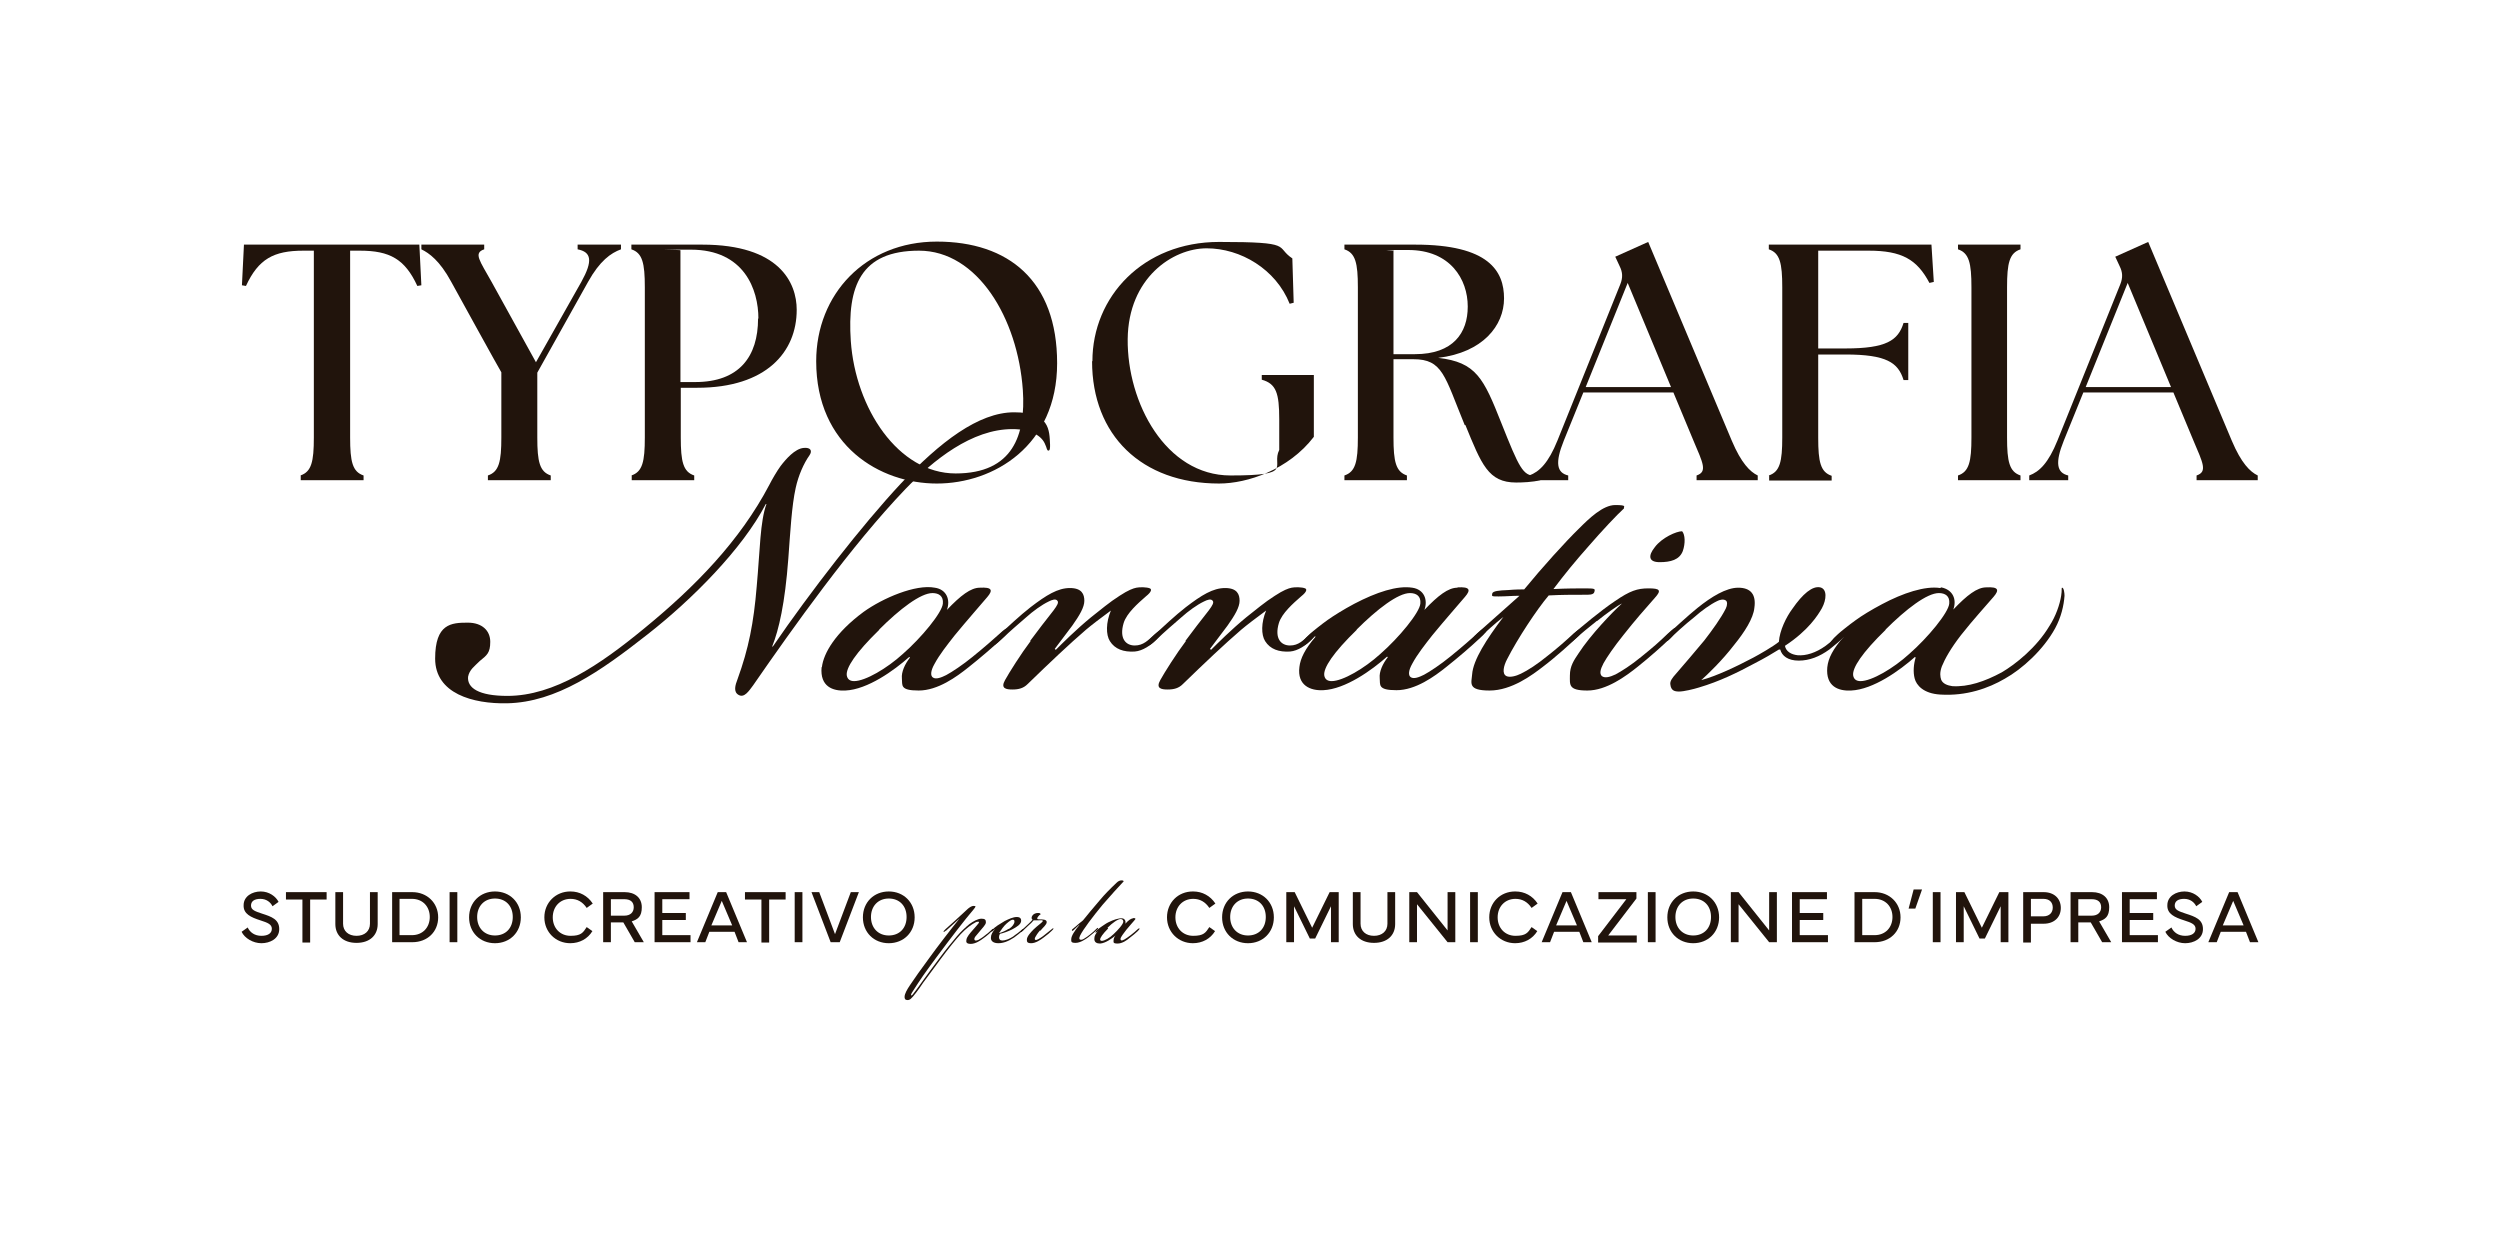 <?xml version="1.0" encoding="UTF-8"?>
<svg id="Livello_1" xmlns="http://www.w3.org/2000/svg" version="1.1" viewBox="0 0 744 369.3">
  <!-- Generator: Adobe Illustrator 29.2.1, SVG Export Plug-In . SVG Version: 2.1.0 Build 116)  -->
  <defs>
    <style>
      .st0 {
        fill: #21140c;
      }
    </style>
  </defs>
  <g>
    <g>
      <path class="st0" d="M73.7,276c.7,1.5,2.1,2.5,4.1,2.5s3.1-.8,3.1-2.1-1.2-1.8-3.4-2.5c-2.8-.9-5.1-1.9-5-4.5,0-2.7,2.6-4.1,5.1-4.1s4.5,1.5,5.3,3.1l-1.8,1.3c-.6-1.2-1.8-2.2-3.6-2.2s-2.8.7-2.8,2,1.2,1.7,3.3,2.4c2.8.9,5.1,1.7,5.1,4.6s-2.8,4.2-5.3,4.2-5-1.5-5.9-3.4l1.7-1.2Z"/>
      <path class="st0" d="M85.1,265.5h12.1v2.2h-4.9v12.8h-2.3v-12.8h-4.9v-2.2Z"/>
      <path class="st0" d="M99.8,275v-9.5h2.3v9.4c0,2.2,1.6,3.6,4,3.6s4-1.4,4-3.6v-9.4h2.3v9.5c0,3.4-2.4,5.6-6.3,5.6s-6.3-2.2-6.3-5.6Z"/>
      <path class="st0" d="M122.7,265.5c4.4,0,7.7,3.2,7.7,7.5s-3.2,7.4-7.7,7.4h-6v-14.9h6ZM122.6,278.3c3.2,0,5.3-2.3,5.3-5.4s-2.1-5.4-5.3-5.4h-3.7v10.8h3.7Z"/>
      <path class="st0" d="M136.1,280.4h-2.3v-14.9h2.3v14.9Z"/>
      <path class="st0" d="M139.6,273c0-4.5,3.3-7.7,7.7-7.7s7.7,3.2,7.7,7.7-3.3,7.7-7.7,7.7-7.7-3.2-7.7-7.7ZM147.3,278.4c3.2,0,5.3-2.2,5.3-5.5s-2.1-5.5-5.3-5.5-5.3,2.3-5.3,5.5,2.1,5.5,5.3,5.5Z"/>
      <path class="st0" d="M169.8,265.3c2.7,0,5.1,1.3,6.6,3.6l-1.8,1.3c-1.2-1.8-2.8-2.7-4.8-2.7-3.1,0-5.3,2.3-5.3,5.5s2.2,5.5,5.3,5.5,3.7-.9,4.8-2.6l1.7,1.2c-1.4,2.3-3.8,3.6-6.6,3.6-4.3,0-7.7-3.3-7.7-7.7s3.4-7.7,7.7-7.7Z"/>
      <path class="st0" d="M185.9,265.5c3.1,0,5.1,1.7,5.1,4.5s-1.2,3.6-3,4.2l3.6,6.2h-2.7l-3.4-5.9h-3.7v5.9h-2.3v-14.9h6.4ZM181.8,267.6v4.9h4c1.8,0,2.8-1,2.8-2.5s-.9-2.4-2.8-2.4h-4Z"/>
      <path class="st0" d="M194.7,265.5h10.5v2.1h-8.1v4.1h7v2.1h-7v4.5h8.4v2.1h-10.7v-14.9Z"/>
      <path class="st0" d="M207.4,280.4l6.2-14.9h2.5l6.2,14.9h-2.5l-1.2-3.1h-7.5l-1.2,3.1h-2.5ZM217.9,275.4l-3.1-7.3-3.1,7.3h6.2Z"/>
      <path class="st0" d="M221.7,265.5h12.1v2.2h-4.9v12.8h-2.3v-12.8h-4.9v-2.2Z"/>
      <path class="st0" d="M238.8,280.4h-2.3v-14.9h2.3v14.9Z"/>
      <path class="st0" d="M241.4,265.5h2.4l4.7,12.5,4.7-12.5h2.4l-5.7,14.9h-2.7l-5.7-14.9Z"/>
      <path class="st0" d="M256.8,273c0-4.5,3.3-7.7,7.7-7.7s7.7,3.2,7.7,7.7-3.3,7.7-7.7,7.7-7.7-3.2-7.7-7.7ZM264.5,278.4c3.2,0,5.3-2.2,5.3-5.5s-2.1-5.5-5.3-5.5-5.3,2.3-5.3,5.5,2.1,5.5,5.3,5.5Z"/>
    </g>
    <g>
      <path class="st0" d="M281.5,276.9c-.3.3-.5.5-.7.4-.1-.1.2-.4.6-.8l2.9-2.6,3.8-3.5c.5-.4,1.1-.8,1.6-.8.9,0,.7.2,0,1.1-2.5,2.9-6.7,8.4-10.8,13.9-3.7,5-4.7,6.4-7.5,10.8-.3.5-.3.8-.3.8.1.1.3,0,.5-.2.5-.6,2.1-2.8,3.3-4.5.9-1.3,2.8-3.8,4.8-6.5,1.7-2.3,3.5-4.5,5.1-6.4,1.1-1.3,2.6-2.7,3.7-3.6,1.1-.8,2.5-1.6,3.6-1.6s1.3.4,1.3,1.1c0,.7-1,1.6-1.7,2.5-.7.8-1.2,1.4-1.5,1.8-.3.5-.3.8-.1,1,.2.2.6.1,1.1-.1.5-.3,1.2-.7,1.9-1.3.8-.6,1.4-1.1,1.9-1.6.2-.2.5-.5.6-.3.1.1-.2.4-.3.5-.5.5-1.7,1.6-2.6,2.2-.9.7-2.4,1.7-3.8,1.7s-1.4-.6-1.3-1.2c.1-.9,1.1-2,1.8-2.8.7-.8,1.5-1.7,1.8-2.1.2-.3.2-.5,0-.5s-.6,0-.9.2c-1.3.7-2.7,1.7-4.4,3.5-1.3,1.4-3.9,4.6-6.1,7.6-1.8,2.5-3.8,5.1-5.1,6.9-1.3,2-2.9,4.1-3.6,4.7-.3.3-.8.5-1.2.4-.5,0-.7-.4-.7-.9,0-1,.8-2.3,1.6-3.5,1.6-2.4,2.9-4.2,5.9-8.3,2-2.8,6.7-8.9,8.9-11.6l-4.2,3.8Z"/>
      <path class="st0" d="M301.6,278.6c.8-.5,1.8-1.3,2.6-2,.3-.2.4-.2.5-.2,0,.1,0,.3-.3.5-.5.5-1.9,1.6-2.6,2.1-1.8,1.2-3.3,1.7-4.7,1.7s-2.3-.6-2.2-1.7c0-.8.4-1.6,1.3-2.6h0s-.8.7-.8.7c-.2.2-.3.2-.4.1,0-.1,0-.3.3-.5.5-.5.9-.8,1.6-1.3.5-.3,1.3-.8,2.1-1.3,1.2-.6,2.5-1.2,3.6-1.2s1.3.6,1.3,1.1c0,1.1-1.4,1.9-2.7,2.6-1.2.6-2.6,1.1-3.6,1.3-.2.3-.3.7-.3,1,0,.6.3,1,1,1s2-.3,3.8-1.6ZM300.2,276.5c1.1-.7,1.7-1.6,1.7-2.2,0-.4-.1-.6-.5-.6s-1,.4-1.9,1.2c-.7.6-1.7,2-2.2,2.8.8-.2,2-.7,2.9-1.3Z"/>
      <path class="st0" d="M309.5,276.9c-.7.8-1.2,1.6-1.4,2-.2.4-.2.7,0,.8s.5,0,.9-.2c.5-.3,1.2-.7,1.9-1.3.9-.7,1.4-1.1,2-1.6.3-.3.5-.4.6-.3.1.1-.2.4-.5.7-.5.5-1.3,1.2-2.4,2-.9.7-2.4,1.7-3.7,1.7s-1.3-.5-1.3-1.1c0-.9,1.1-2.1,2-3,1-1,2.6-2.1,2.7-2.4.2-.5-.6-.3-1.7-.3s-.8,0-1,0c-.3.4-.9,1-1.6,1.6l-1.7,1.6c-.4.3-.5.4-.6.3,0,0,0-.3.5-.7l1.6-1.5c.6-.5,1.1-1.1,1.5-1.5-.4-.2-.4-.8,0-1.3.3-.4.9-.7,1.6-.7s.7.2.8.4c-.3.2-.5.3-.7.6-.5.6-.4.9.1.9,1.2,0,2.4,0,2.4.8s-1,1.5-1.9,2.6Z"/>
      <path class="st0" d="M321.2,275.2l-1.7,1.6c-.2.2-.4.3-.5.1,0-.1,0-.3.2-.4s1.8-1.6,3.1-2.6c1.1-1.4,3.2-3.9,5-6,1.4-1.7,3.2-3.5,5-5.2.5-.5,1-.7,1.5-.7s.6.2.6.3c-.8.8-4.5,4.9-6.3,7-2.8,3.4-5.8,7.3-6.7,9.2-.1.3-.4.9,0,1.1.3.2.9,0,1.3-.3.5-.3,1.1-.7,1.7-1.2.8-.6,1.3-1.1,1.8-1.6.2-.2.5-.5.6-.3,0,0,0,.3-.3.5-.5.5-1.6,1.4-2.6,2.2-.8.6-2.4,1.7-3.8,1.7s-1.3-.4-1.3-1.1c0-1,1.1-2.6,2.4-4.2h0Z"/>
      <path class="st0" d="M337.1,273.2c.9,0,1,.2.5.7-.5.6-1.5,1.7-2.4,2.8-.5.7-1.1,1.4-1.5,2.1-.3.5-.3.8-.1,1,.2.2.6,0,1-.2.4-.2,1.2-.8,1.9-1.3.9-.7,1.6-1.3,2-1.7.2-.2.5-.4.6-.3s0,.3-.5.8c-.5.5-1.6,1.4-2.4,2-.8.7-2.2,1.7-3.6,1.7s-1.2-.4-1.2-.9c0-.5.2-1.1.6-1.5h0c-1.1.9-3,2.3-4.6,2.4-.9,0-1.9-.3-1.7-1.7,0-.6.4-1.3,1.2-2.2h0s-.5.5-.5.5c-.2.1-.3.2-.4.1,0-.1.1-.4.6-.8.1-.1.8-.7,1.3-1s1.1-.8,1.9-1.2c1.6-.8,3.1-1.3,4.2-1.2.8.1,1.1.9.9,1.6,1-1.1,1.7-1.6,2.4-1.6ZM329.8,276.3c-1.7,1.7-2.4,2.8-2.4,3.3,0,.3.3.4.5.4.8,0,2.4-.9,3.5-2,1.3-1.2,2.9-3,2.9-3.7,0-.5-.3-.8-.8-.8-.8,0-2.4,1.1-3.9,2.6Z"/>
    </g>
    <g>
      <path class="st0" d="M355.1,265.3c2.7,0,5.1,1.3,6.6,3.6l-1.8,1.3c-1.2-1.8-2.8-2.7-4.8-2.7-3.1,0-5.3,2.3-5.3,5.5s2.2,5.5,5.3,5.5,3.7-.9,4.8-2.6l1.7,1.2c-1.4,2.3-3.8,3.6-6.6,3.6-4.3,0-7.7-3.3-7.7-7.7s3.3-7.7,7.7-7.7Z"/>
      <path class="st0" d="M363.7,273c0-4.5,3.3-7.7,7.7-7.7s7.7,3.2,7.7,7.7-3.3,7.7-7.7,7.7-7.7-3.2-7.7-7.7ZM371.4,278.4c3.2,0,5.3-2.2,5.3-5.5s-2.1-5.5-5.3-5.5-5.3,2.3-5.3,5.5,2.1,5.5,5.3,5.5Z"/>
      <path class="st0" d="M382.6,265.5h2.7l5.2,10.6,5.2-10.6h2.7v14.9h-2.3v-10.7l-4.7,9.6h-1.6l-4.7-9.6v10.7h-2.3v-14.9Z"/>
      <path class="st0" d="M402.6,275v-9.5h2.3v9.4c0,2.2,1.6,3.6,4,3.6s4-1.4,4-3.6v-9.4h2.3v9.5c0,3.4-2.4,5.6-6.3,5.6s-6.3-2.2-6.3-5.6Z"/>
      <path class="st0" d="M419.4,280.4v-14.9h2.3l9.1,11.4v-11.4h2.3v14.9h-2.3l-9.1-11.3v11.3h-2.3Z"/>
      <path class="st0" d="M439.8,280.4h-2.3v-14.9h2.3v14.9Z"/>
      <path class="st0" d="M451,265.3c2.7,0,5.1,1.3,6.6,3.6l-1.8,1.3c-1.2-1.8-2.8-2.7-4.8-2.7-3.1,0-5.3,2.3-5.3,5.5s2.2,5.5,5.3,5.5,3.7-.9,4.8-2.6l1.7,1.2c-1.4,2.3-3.8,3.6-6.6,3.6-4.3,0-7.7-3.3-7.7-7.7s3.3-7.7,7.7-7.7Z"/>
      <path class="st0" d="M458.8,280.4l6.2-14.9h2.5l6.2,14.9h-2.5l-1.2-3.1h-7.5l-1.2,3.1h-2.5ZM469.3,275.4l-3.1-7.3-3.1,7.3h6.2Z"/>
      <path class="st0" d="M475.6,278.6l8.4-11h-8.3v-2.1h11.3v1.9l-8.4,11h8.5v2.1h-11.5v-1.8Z"/>
      <path class="st0" d="M492.7,280.4h-2.3v-14.9h2.3v14.9Z"/>
      <path class="st0" d="M496.2,273c0-4.5,3.3-7.7,7.7-7.7s7.7,3.2,7.7,7.7-3.3,7.7-7.7,7.7-7.7-3.2-7.7-7.7ZM503.9,278.4c3.2,0,5.3-2.2,5.3-5.5s-2.1-5.5-5.3-5.5-5.3,2.3-5.3,5.5,2.1,5.5,5.3,5.5Z"/>
      <path class="st0" d="M515.1,280.4v-14.9h2.3l9.1,11.4v-11.4h2.3v14.9h-2.3l-9.1-11.3v11.3h-2.3Z"/>
      <path class="st0" d="M533.2,265.5h10.5v2.1h-8.1v4.1h7v2.1h-7v4.5h8.4v2.1h-10.7v-14.9Z"/>
      <path class="st0" d="M557.9,265.5c4.4,0,7.7,3.2,7.7,7.5s-3.2,7.4-7.7,7.4h-6v-14.9h6ZM557.9,278.3c3.2,0,5.3-2.3,5.3-5.4s-2.1-5.4-5.3-5.4h-3.7v10.8h3.7Z"/>
      <path class="st0" d="M572,264.7l-2,5.7h-2l1.5-5.7h2.5Z"/>
      <path class="st0" d="M577.5,280.4h-2.3v-14.9h2.3v14.9Z"/>
      <path class="st0" d="M581.9,265.5h2.7l5.2,10.6,5.2-10.6h2.7v14.9h-2.3v-10.7l-4.7,9.6h-1.6l-4.7-9.6v10.7h-2.3v-14.9Z"/>
      <path class="st0" d="M602.1,280.4v-14.9h6.1c3.1,0,5.1,1.9,5.1,4.7s-2,4.7-5.1,4.7h-3.8v5.6h-2.3ZM604.4,272.7h3.7c1.8,0,2.8-1.1,2.8-2.6s-.9-2.6-2.8-2.6h-3.7v5.1Z"/>
      <path class="st0" d="M622.6,265.5c3.1,0,5.1,1.7,5.1,4.5s-1.2,3.6-3,4.2l3.6,6.2h-2.7l-3.4-5.9h-3.7v5.9h-2.3v-14.9h6.4ZM618.5,267.6v4.9h4c1.8,0,2.8-1,2.8-2.5s-.9-2.4-2.8-2.4h-4Z"/>
      <path class="st0" d="M631.4,265.5h10.5v2.1h-8.1v4.1h7v2.1h-7v4.5h8.4v2.1h-10.7v-14.9Z"/>
      <path class="st0" d="M646.2,276c.7,1.5,2.1,2.5,4.1,2.5s3.1-.8,3.1-2.1-1.2-1.8-3.4-2.5c-2.8-.9-5.1-1.9-5-4.5,0-2.7,2.6-4.1,5.1-4.1s4.5,1.5,5.3,3.1l-1.8,1.3c-.6-1.2-1.8-2.2-3.6-2.2s-2.8.7-2.8,2,1.2,1.7,3.3,2.4c2.8.9,5.1,1.7,5.1,4.6s-2.8,4.2-5.3,4.2-5-1.5-5.9-3.4l1.7-1.2Z"/>
      <path class="st0" d="M657.2,280.4l6.2-14.9h2.5l6.2,14.9h-2.5l-1.2-3.1h-7.5l-1.2,3.1h-2.5ZM667.7,275.4l-3.1-7.3-3.1,7.3h6.2Z"/>
    </g>
  </g>
  <g>
    <g>
      <path class="st0" d="M603.9,141.5c3-1.1,5.7-3.7,8.4-10.4l18.7-46.5c.8-2,.7-3.6-.2-5.4l-1.3-2.8,9.8-4.4,24.9,59.2c2.8,6.6,5.4,9.2,7.7,10.3v1.4h-18.2v-1.4c3.3-1.1,1.9-3.7-.9-10.3l-6-14.4h-26.8l-5.8,14.3c-2.7,6.7-2.1,9.6,1.3,10.4v1.4h-11.6v-1.4ZM646.1,115.2l-12.9-31-12.5,31h25.5Z"/>
      <path class="st0" d="M89.4,141.5c3.3-1.1,4-4.1,4-11.3v-55.6h-3.1c-8.9,0-13.4,2.5-17.1,10.5l-1.2-.2.6-12.1h52.2l.6,12.1-1.2.2c-3.7-8-8.2-10.5-17.1-10.5h-2.9v55.6c0,7.2.7,10.2,4,11.3v1.4h-18.7v-1.4Z"/>
      <path class="st0" d="M145.2,141.5c3.3-1.1,4-4.1,4-11.3v-19.4c-.1,0-14.9-26.9-14.9-26.9-3.4-6.3-6.6-8.6-8.9-9.7v-1.4h18.7v1.4c-3.3,1.1-1.3,3.4,2.2,9.7l13.2,23.9,13.5-23.9c3.5-6.3,3-8.9-1.1-9.7v-1.4h12.9v1.4c-3,1.1-6.3,3.4-9.8,9.7l-15.1,27v19.3c0,7.2.7,10.2,4,11.3v1.4h-18.7v-1.4Z"/>
      <path class="st0" d="M187.9,141.5c3.3-1.1,4-4.1,4-11.3v-44.7c0-7.2-.7-10.2-4-11.3v-1.4h21.1c22.9,0,28.1,11.3,28.1,19.4,0,12.5-9,23.2-29.6,23.2h-4.9v14.8c0,7.2.7,10.2,4,11.3v1.4h-18.6v-1.4ZM225.7,94.8c0-8.6-4.2-20.5-20.1-20.5s-2.4,0-3.1.2v39.2h4.4c13.1,0,18.7-7.6,18.7-18.9Z"/>
      <path class="st0" d="M242.9,107.5c0-19.9,14.6-35.6,35.9-35.6s35.8,11.6,35.8,36.2-18.9,35.8-35.8,35.8-35.9-11.2-35.9-36.4ZM304.4,116.1c-1.5-21.4-13.5-41.5-30.9-41.5s-21.4,10.6-20.3,26.9c1.4,20,14.1,39.4,31.2,39.4s20.9-11.5,20-24.8Z"/>
      <path class="st0" d="M325.1,107.5c0-19.2,15.1-35.5,37.7-35.5s16.5,1.4,21.8,4.9l.4,13.2-1.2.3c-4.1-10.3-14.6-16.5-24.7-16.5s-23.3,8.8-23.5,27c-.2,18.9,11.3,40.6,30.6,40.6s12-2.6,14.5-7.6v-9.1c0-7.8-.9-10.6-5.2-11.8v-1.4h15.5v18.4c-7.5,9.8-19.8,13.9-28.2,13.9-23.1,0-37.8-14.4-37.8-36.4Z"/>
      <path class="st0" d="M435.9,126.5c-6-14.6-6.5-19.6-15.3-19.6h-5.9v23.3c0,7.2.7,10.2,4,11.3v1.4h-18.6v-1.4c3.3-1.1,4-4.1,4-11.3v-44.7c0-7.2-.7-10.2-4-11.3v-1.4h21.1c21.9,0,26.4,7.9,26.4,16s-6.3,16.1-19.6,17.7c11.3,1.3,13.5,6,18.8,19.4,5.3,13.3,6.4,15.7,10.1,15.7s1,0,1.5-.1v1.4c-2.3.6-5.5.7-7.2.7-8.3,0-10.3-5.4-15.1-17.1ZM436.8,91.2c0-8.1-5.2-16.8-17.7-16.8s-2.9,0-4.4.3v30.7h6.4c11.4,0,15.7-6.4,15.7-14.1Z"/>
      <path class="st0" d="M455.1,141.5c3-1.1,5.7-3.7,8.4-10.4l18.7-46.5c.8-2,.7-3.6-.2-5.4l-1.3-2.8,9.8-4.4,24.9,59.2c2.8,6.6,5.4,9.2,7.7,10.3v1.4h-18.2v-1.4c3.3-1.1,1.9-3.7-.9-10.3l-6-14.4h-26.8l-5.8,14.3c-2.7,6.7-2.1,9.6,1.3,10.4v1.4h-11.6v-1.4ZM497.3,115.2l-12.9-31-12.5,31h25.5Z"/>
      <path class="st0" d="M526.4,141.5c3.3-1.1,4-4.1,4-11.3v-44.7c0-7.2-.7-10.2-4-11.3v-1.4h48.4l.7,11.1-1.3.3c-3.7-7-8.2-9.6-18.1-9.6h-15v29.1h8.1c12.2,0,15.7-2.4,17.3-7.6h1.4v17h-1.4c-1.6-5.2-5.1-7.6-17.3-7.6h-8.1v24.8c0,7.2.7,10.2,4,11.3v1.4h-18.6v-1.4Z"/>
      <path class="st0" d="M582.7,141.5c3.3-1.1,4-4.1,4-11.3v-44.7c0-7.2-.7-10.2-4-11.3v-1.4h18.6v1.4c-3.3,1.1-4,4.1-4,11.3v44.7c0,7.2.7,10.2,4,11.3v1.4h-18.6v-1.4Z"/>
    </g>
    <g>
      <path class="st0" d="M139.2,185.3c4.3,0,6.7,2.4,6.7,5.7s-1,4-3.1,5.7c-1.6,1.6-3.1,2.6-3.5,4.7-.3,3.3,3.1,5.7,11.7,5.7,14,0,27.6-9.3,40.5-19.9,15.3-12.5,28.7-26.2,37.5-43,.7-1.4,2.2-4,3.3-5.5,1.6-2.1,4.3-5.2,6.9-5.4,2.1-.2,2.6.9,1.7,2.2-1.7,2.4-3.3,6-4.1,9.7-1.2,5.4-1.6,13.1-2.2,21.1-1,13.3-2.8,21.1-4.8,26.1h.2c11-16.1,26.6-36.2,38.1-48.5,11.6-12.3,23.1-21.2,33.7-21.2s10.5,5.2,10.7,9.7c0,.9,0,1.7-.5,1.7s-.5-1-.9-1.7c-1-2.8-4.5-4.7-9.8-4.7-12.1,0-23.5,9.2-31.8,17.8-16.2,16.9-33.5,41.3-45.4,58.5-1.2,1.6-2.6,3.8-4.3,2.8-1.6-.9-1-2.9-.3-4.7,3.3-9.1,4.8-16.7,5.7-27.6,1-11,1-19.3,2.9-24.5h-.2c-6.9,13.3-21.9,28.4-35.2,38.8-14,11-27.1,20.2-41.8,20.5-10.2.2-21.4-2.9-21.4-13.3s4.8-10.7,9.7-10.7Z"/>
      <path class="st0" d="M244.6,198.5c.5-4.1,4-10.2,12.4-16.4,5.7-4.1,15.5-8.3,21.2-7.2,3.5.5,4.7,3.6,3.6,6.6,4.1-4.3,7.1-6.6,9.8-6.6,3.6-.2,4,.7,2.2,2.8-2.2,2.6-6,6.9-9.7,11.4-2.2,2.8-4.5,5.7-6,8.5-1.2,2.1-1.2,3.5-.5,4,.9.7,2.6,0,4-.7,1.7-.9,5-3.1,7.8-5.4,3.6-2.9,6.4-5.4,8.3-7.1,1-.9,1.9-1.7,2.4-1.2.5.5-.3,1.4-2.2,3.1-2.2,2.1-6.4,5.7-9.7,8.3-3.5,2.8-9.1,6.9-14.8,6.9s-4.8-1.6-5-3.6c-.2-1.9.9-4.3,2.4-6.2l-.2-.2c-4.5,4-12.4,9.7-19,10-3.8.2-7.6-1.2-7.1-6.9ZM261.7,187.4c-7.1,6.9-10,11.4-9.7,13.6.2,1.2,1,1.7,2.2,1.7,3.3,0,9.8-3.8,14.5-8.1,5.5-4.8,11.7-12.3,11.9-15,.2-2.2-1.2-3.1-3.1-3.1-3.5,0-9.7,4.7-15.9,10.9Z"/>
      <path class="st0" d="M306.6,190.7c1.9-2.6,5-6.6,6.9-9,1.2-1.6,1.6-2.4,1.2-2.9-.5-.7-1.6-.3-2.6.2-2.1,1-4.7,2.9-6.7,4.7-2.2,1.9-5,4.3-7.4,6.6-1.7,1.6-2.4,2.1-2.9,1.6-.3-.5.5-1.4,2.6-3.3,2.1-1.9,5.9-5.5,9-7.9,4.7-3.6,8.1-5.7,11.7-5.7s4.3,1.9,4.3,3.8-1.4,4.3-3.6,7.4c-1.4,1.9-3.8,5-5.2,6.9l.3.3c1.9-1.9,6-6,10.5-9.7,2.8-2.2,5.5-4.5,8.5-6.4,2.6-1.7,4-2.2,5-2.4.9-.2,3.1-.2,4,.2.5.2.7.9-1.2,2.4-2.4,2.1-5.7,5-6.6,7.9-1.4,4.7.7,6.7,3.3,6.7s4-1.6,5.9-3.3c1.2-1,1.7-1.4,2.2-1,.3.3-.2,1-1.7,2.6-1.6,1.6-4,3.3-6.4,3.5-3.3.2-5.9-.7-7.4-3.1-1.2-1.9-1.2-5.5.3-9.1-2.6,1.9-6,4.5-7.4,5.7-5,4.3-10.7,9.7-17.4,16.2-1.2,1.2-2.6,1.6-4.5,1.6s-3.6-.3-2.2-2.8c1.2-2.2,4.8-7.9,7.6-11.6Z"/>
      <path class="st0" d="M352.8,190.7c1.9-2.6,5-6.6,6.9-9,1.2-1.6,1.6-2.4,1.2-2.9-.5-.7-1.6-.3-2.6.2-2.1,1-4.7,2.9-6.7,4.7-2.2,1.9-5,4.3-7.4,6.6-1.7,1.6-2.4,2.1-2.9,1.6-.3-.5.5-1.4,2.6-3.3,2.1-1.9,5.9-5.5,9-7.9,4.7-3.6,8.1-5.7,11.7-5.7s4.3,1.9,4.3,3.8-1.4,4.3-3.6,7.4c-1.4,1.9-3.8,5-5.2,6.9l.3.3c1.9-1.9,6-6,10.5-9.7,2.8-2.2,5.5-4.5,8.5-6.4,2.6-1.7,4-2.2,5-2.4.9-.2,3.1-.2,4,.2.5.2.7.9-1.2,2.4-2.4,2.1-5.7,5-6.6,7.9-1.4,4.7.7,6.7,3.3,6.7s4-1.6,5.9-3.3c1.2-1,1.7-1.4,2.2-1,.3.3-.2,1-1.7,2.6-1.6,1.6-4,3.3-6.4,3.5-3.3.2-5.9-.7-7.4-3.1-1.2-1.9-1.2-5.5.3-9.1-2.6,1.9-6,4.5-7.4,5.7-5,4.3-10.7,9.7-17.4,16.2-1.2,1.2-2.6,1.6-4.5,1.6s-3.6-.3-2.2-2.8c1.2-2.2,4.8-7.9,7.6-11.6Z"/>
      <path class="st0" d="M433.8,174.8c3.6-.2,4,.7,2.2,2.8-2.2,2.6-6,6.9-9.7,11.4-2.2,2.8-4.5,5.7-6,8.5-1.2,2.1-1.2,3.5-.5,4,.9.7,2.6,0,4-.7,1.7-.9,5-3.1,7.8-5.4,3.6-2.9,6.4-5.4,8.3-7.1,1-.9,1.9-1.7,2.4-1.2.5.5-.3,1.4-2.2,3.1-2.2,2.1-6.4,5.7-9.7,8.3-3.5,2.8-9.1,6.9-14.8,6.9s-4.8-1.6-5-3.6c-.2-1.9.9-4.3,2.4-6.2l-.2-.2c-4.5,4-12.4,9.7-19,10-3.8.2-7.8-1.4-7.1-6.9.3-2.6,1.7-5.4,4.8-9l-.2-.2-2.2,2.1c-.7.5-1.2.9-1.6.5-.3-.5.5-1.6,2.4-3.3.5-.5,3.5-2.9,5.2-4.1,1.7-1.2,4.7-3.1,7.9-4.8,6.7-3.5,12.8-5.5,17.3-4.8,3.5.5,4.7,3.6,3.6,6.6,4.1-4.3,7.1-6.6,9.8-6.6ZM403.8,187.4c-7.1,6.9-10,11.4-9.7,13.6.2,1.2,1,1.7,2.2,1.7,3.3,0,9.8-3.8,14.5-8.1,5.5-4.8,11.7-12.3,11.9-15,.2-2.2-1.2-3.1-3.1-3.1-3.5,0-9.7,4.7-15.9,10.9Z"/>
      <path class="st0" d="M440.5,189.7c-1.2,1-1.7,1.2-2.1.9s0-1,1.2-2.1l12.6-11.2c-2.2,0-4.1.2-6.2.2s-2.1,0-1.9-.9c.2-.7,1.9-.9,4.7-1,2.2-.2,4.1-.2,4.8-.2,5.4-6.6,12.3-14.2,16.2-18,3.1-3.1,7.2-7.1,10.9-7.1s2.4.5,2.6,1c-2.1,1.9-6.6,6.7-10.5,11.2-4,4.5-7.1,8.3-10.5,12.8,4-.2,7.1-.2,9.8-.2s2.6.2,2.4,1c-.2,1-1.7.9-3.1.9-3.8,0-6.6,0-10.5.2-3.5,4.1-9.3,12.9-12.4,19-1,1.9-1.6,4.3-.2,5,1,.5,2.9,0,4.3-.7,2.1-1,5-2.9,7.8-5.2,3.1-2.4,6-5,8.1-6.9.9-.7,1.9-1.7,2.4-1.2.3.3,0,.9-1.2,2.1-1.9,1.9-6.9,6.4-10.5,9.1-3.1,2.4-9.3,7.1-15.9,7.1s-5.4-2.2-5.2-4.8c.3-4.3,4.3-10.5,9.3-17.1-2.8,2.2-4.8,4.1-6.9,6Z"/>
      <path class="st0" d="M475.2,184.8c-2.6,2.1-4.5,3.6-6.2,5.2-1.4,1.2-2.1,1.7-2.6,1.4-.3-.3,0-1,1.9-2.8,1.9-1.7,8.1-6.9,12.3-9.7,4.5-3.1,6.7-3.8,10-3.8s4,.5,1.9,2.8c-3.1,3.5-5.9,6.7-9.3,11-2.9,3.6-5,6.7-6,8.5-1,1.9-1.2,3.1-.5,3.8.9.7,2.4.3,4.1-.5,1.7-.9,4.7-2.8,7.6-5.2,3.6-2.9,5.2-4.3,7.9-6.9,1.6-1.4,2.2-2.1,2.8-1.6.5.5-1.4,2.2-1.9,2.8-2.1,2.1-6.4,5.9-9.8,8.6-3.5,2.8-9.3,7.1-15,7.1s-5.2-1.7-5.2-4.5,1.2-4.5,2.6-6.6c3.5-5.4,10.2-12.4,12.9-14.8-1.2.5-4.8,3.1-7.4,5.2ZM492.5,162.8c2.1-2.8,6.4-4.7,8.1-4.7.9,1,1,3.6.2,5.9-1,2.6-3.6,3.3-6.9,3.3s-3.5-1.9-1.4-4.5Z"/>
      <path class="st0" d="M529.4,193.3c-1.9,1.2-4.3,2.6-7.2,4.1-5.2,2.8-10.5,5.4-16.6,7.2-1.6.5-4.5,1.2-5.9,1.2s-2.4-.3-2.6-2.1c-.2-1,.7-2.1,1.6-3.1,2.4-2.8,5.7-6.6,8.5-10,2.4-3.1,5-6.7,6.4-9.5.5-1,.5-2.1,0-2.4-.7-.5-1.9-.2-2.6.2-1.9.9-4.7,2.9-6.7,4.7-2.8,2.2-6.4,5.5-7.2,6.4s-1.4,1-1.7.7c-.3-.3,0-1,.7-1.7,1-1,6.7-6.2,9.1-8.1,4.1-3.3,8.5-6,12.1-6s5.4,1.9,4.8,6c-.3,3.1-2.9,7.2-6,11-3.6,4.7-7.9,8.8-9.8,10.5,4.5-1.2,10.4-4,15.5-6.7,1.7-.9,5.9-3.3,7.6-4.7.2-3.3,2.2-7.4,4-9.8,3.1-4.5,6-6.9,8.3-6.4,2.1.5,1.9,3.6.5,6.2-1.2,2.1-4,6.6-11,11.2.3,1.7,1.9,2.6,3.8,2.8,2.4.2,5.4-.7,8.3-2.8,2.1-1.6,3.6-2.9,4.3-3.6.9-.9,2.1-1.9,2.6-1.4.3.3-.7,1.6-1.7,2.6-1,1-2.1,1.9-4.1,3.5-2.9,2.1-5.9,3.3-9.1,3.3s-5-1.4-5.5-3.3Z"/>
      <path class="st0" d="M577.7,174.8c3.5.7,4.7,3.6,3.6,6.6,4.1-4.3,7.1-6.6,9.8-6.6,3.6-.2,4,.7,2.2,2.8-2.2,2.6-6,6.7-9.7,11.4-3.1,4-4.8,7.1-5.7,9.3-.7,1.9-.5,3.1-.2,4,.5,1.2,1.9,1.7,3.3,1.9,4.7.3,9.7-1.4,14.7-4.1,4.1-2.4,10.4-7.4,14.2-13.8,1.9-2.9,3.1-6.4,3.5-9,.3-1.7,0-2.4.3-2.4.5,0,.7,1.6.7,2.4-.2,2.9-1,6.4-2.8,9.7-3.5,6.4-9.8,12.1-15,15-4.8,2.8-11.4,5.2-19.2,4.7-5-.3-7.1-2.8-7.6-4.8-.5-1.9-.3-4.3.3-6.2l-.2-.2c-4.5,4-12.4,9.7-19,10-3.8.2-7.6-1.2-7.1-6.9.3-2.8,1.7-5.4,4.8-9l-.2-.2c-.5.5-1.2,1.2-2.2,2.1-.7.5-1.2.9-1.6.5-.3-.5.5-1.6,2.4-3.3.5-.5,3.5-2.9,5.2-4.1,1.9-1.4,4.7-3.1,7.9-4.8,6.2-3.3,12.8-5.5,17.3-4.8ZM561.2,187.4c-7.1,6.9-10,11.4-9.7,13.6.2,1.2,1,1.7,2.2,1.7,3.3,0,9.8-3.8,14.5-8.1,5.5-4.8,11.7-12.3,11.9-15,.2-2.2-1.2-3.1-3.1-3.1-3.5,0-9.7,4.7-15.9,10.9Z"/>
    </g>
  </g>
</svg>